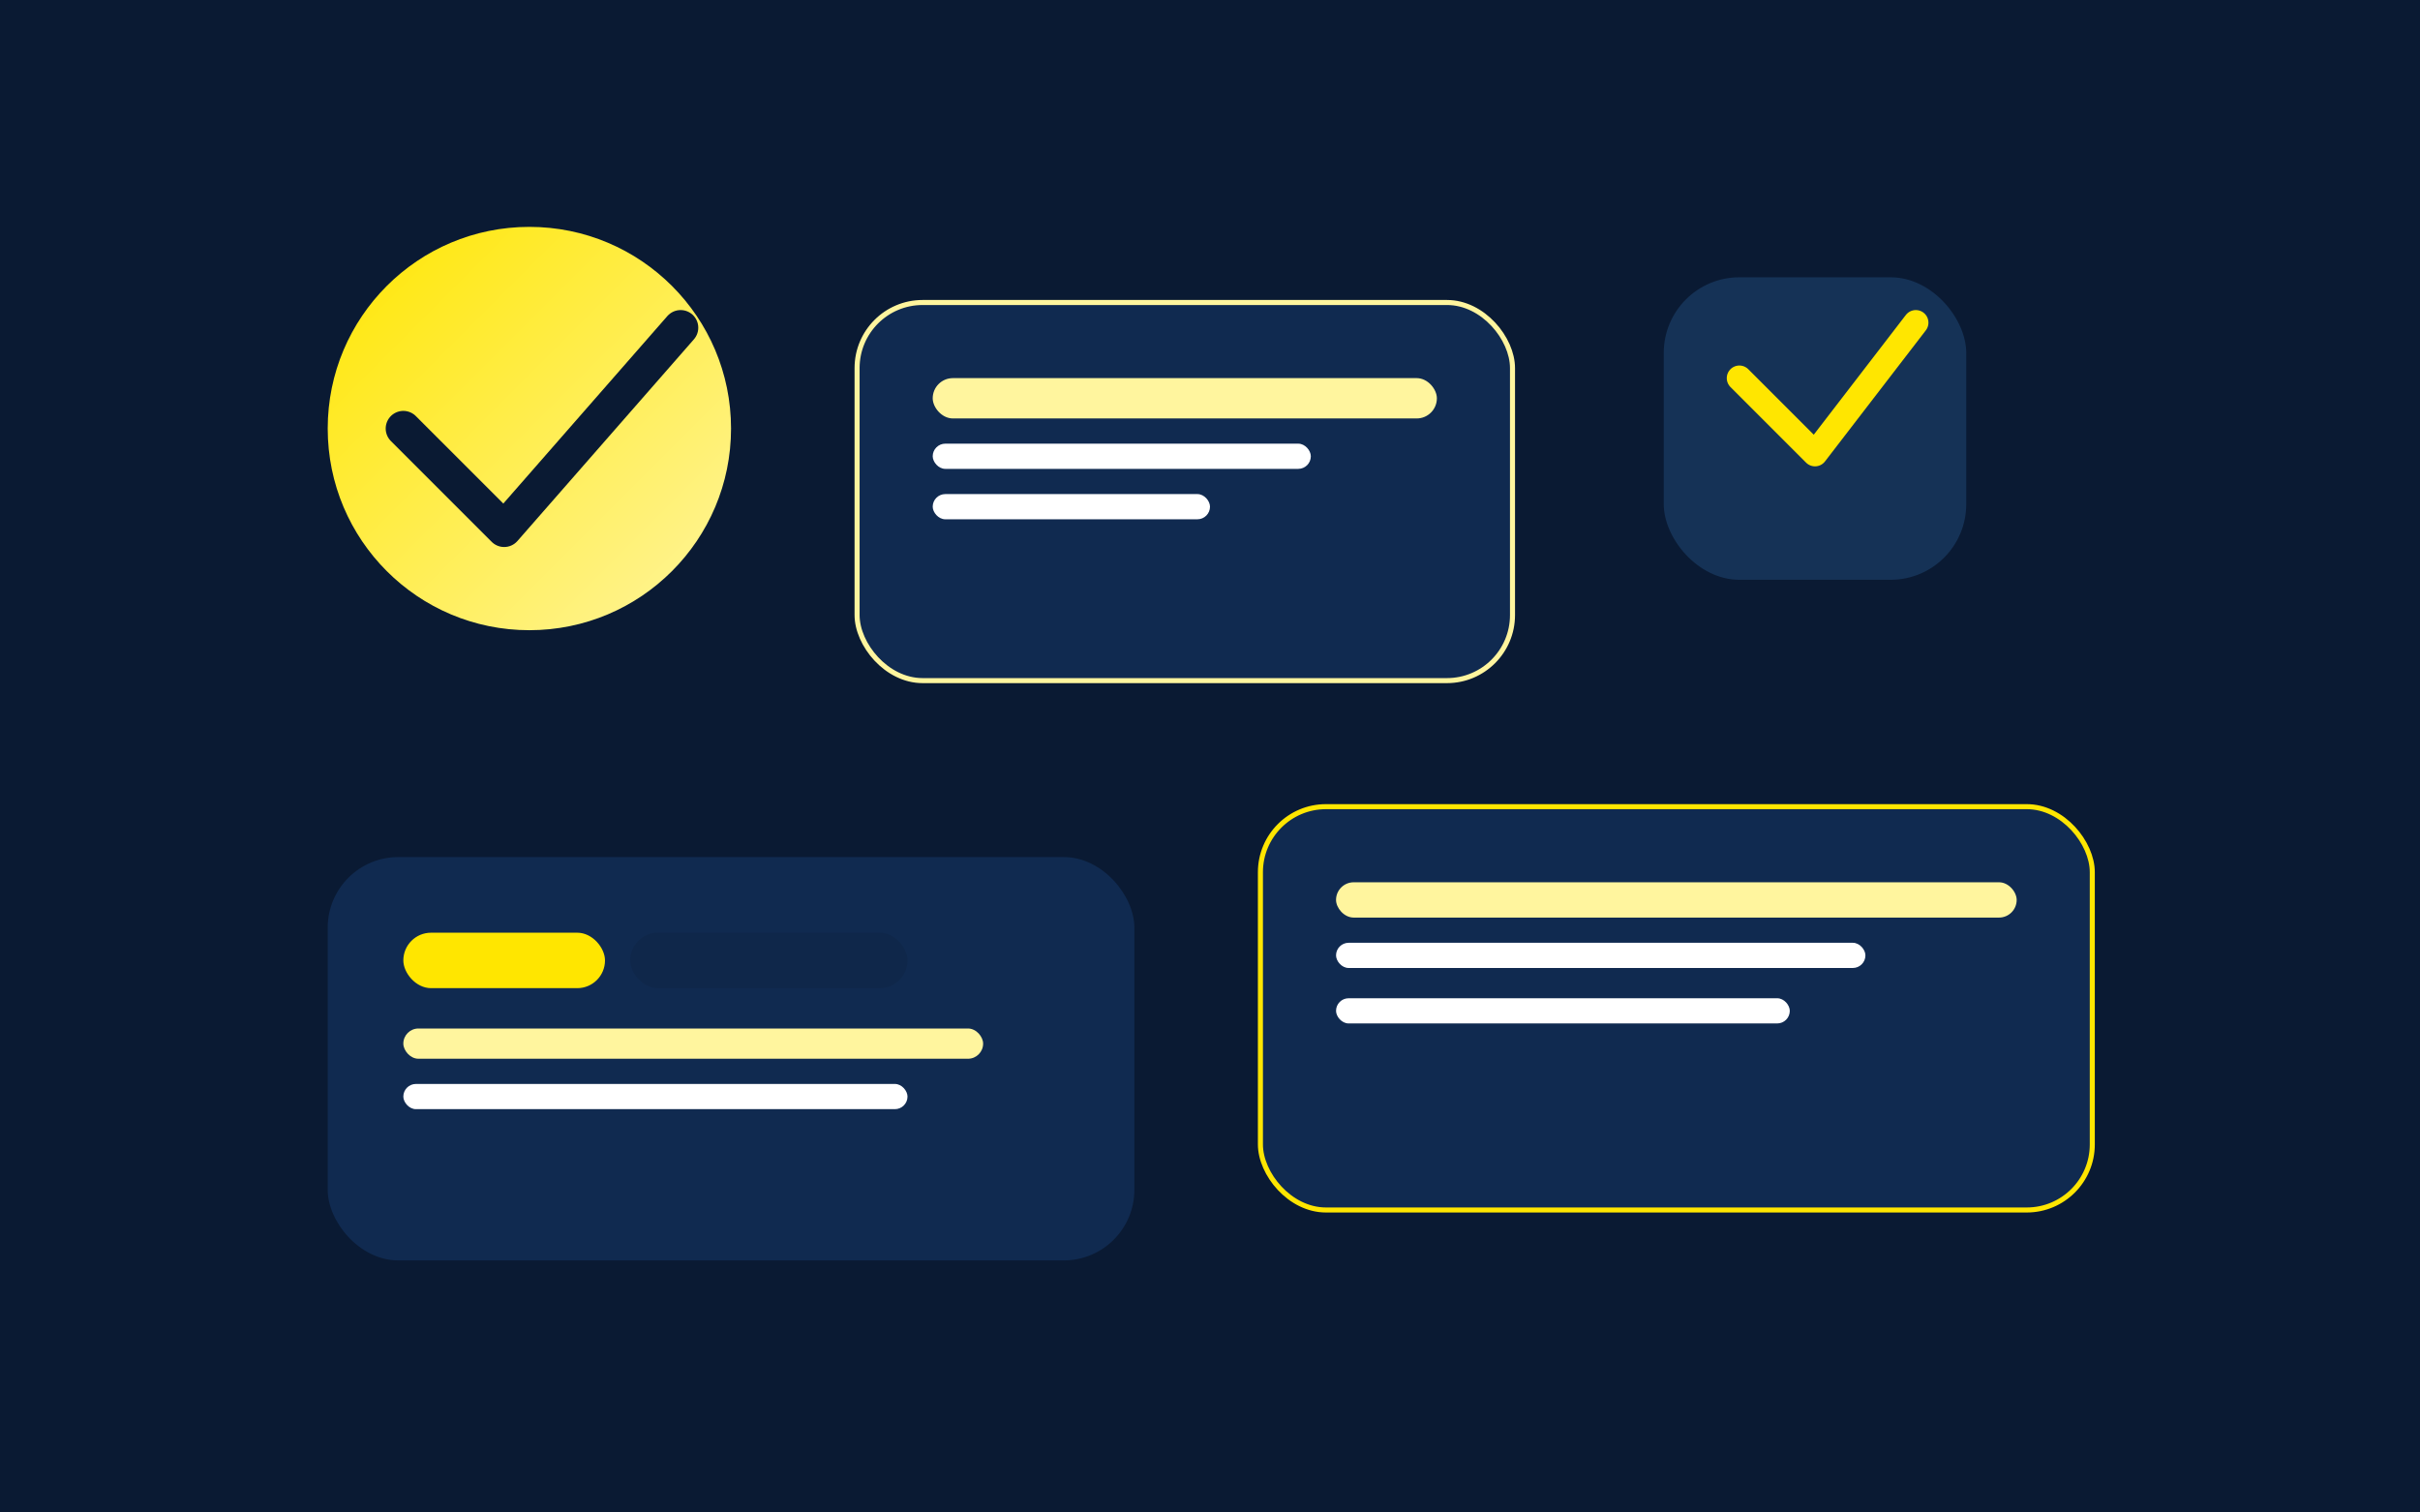 
                <svg xmlns="http://www.w3.org/2000/svg" viewBox="0 0 960 600">
                  <defs>
                    <linearGradient id="gradThanks" x1="0" y1="0" x2="1" y2="1">
                      <stop offset="0" stop-color="#ffe600"/>
                      <stop offset="1" stop-color="#fff59e"/>
                    </linearGradient>
                  </defs>
                  <rect width="960" height="600" fill="#0a1a33"/>
                  <circle cx="210" cy="170" r="80" fill="url(#gradThanks)"/>
                  <path d="M160 170 l40 40 70 -80" fill="none" stroke="#0a1a33" stroke-width="14" stroke-linecap="round" stroke-linejoin="round"/>
                  <rect x="340" y="120" width="260" height="150" rx="26" fill="#102a50" stroke="#fff59e" stroke-width="2"/>
                  <rect x="370" y="150" width="200" height="16" rx="8" fill="#fff59e"/>
                  <rect x="370" y="176" width="150" height="10" rx="5" fill="#ffffff66"/>
                  <rect x="370" y="196" width="110" height="10" rx="5" fill="#ffffff33"/>
                  <rect x="660" y="110" width="120" height="120" rx="30" fill="#153256"/>
                  <path d="M690 150 l30 30 40 -52" fill="none" stroke="#ffe600" stroke-width="10" stroke-linecap="round" stroke-linejoin="round"/>
                  <rect x="130" y="340" width="320" height="160" rx="28" fill="#102a50"/>
                  <rect x="160" y="370" width="80" height="22" rx="11" fill="#ffe600"/>
                  <rect x="250" y="370" width="110" height="22" rx="11" fill="#0f274a"/>
                  <rect x="160" y="408" width="230" height="12" rx="6" fill="#fff59e"/>
                  <rect x="160" y="430" width="200" height="10" rx="5" fill="#ffffff66"/>
                  <rect x="500" y="320" width="330" height="160" rx="26" fill="#102a50" stroke="#ffe600" stroke-width="2"/>
                  <rect x="530" y="350" width="270" height="14" rx="7" fill="#fff59e"/>
                  <rect x="530" y="374" width="210" height="10" rx="5" fill="#ffffff66"/>
                  <rect x="530" y="396" width="180" height="10" rx="5" fill="#ffffff44"/>
                </svg>
